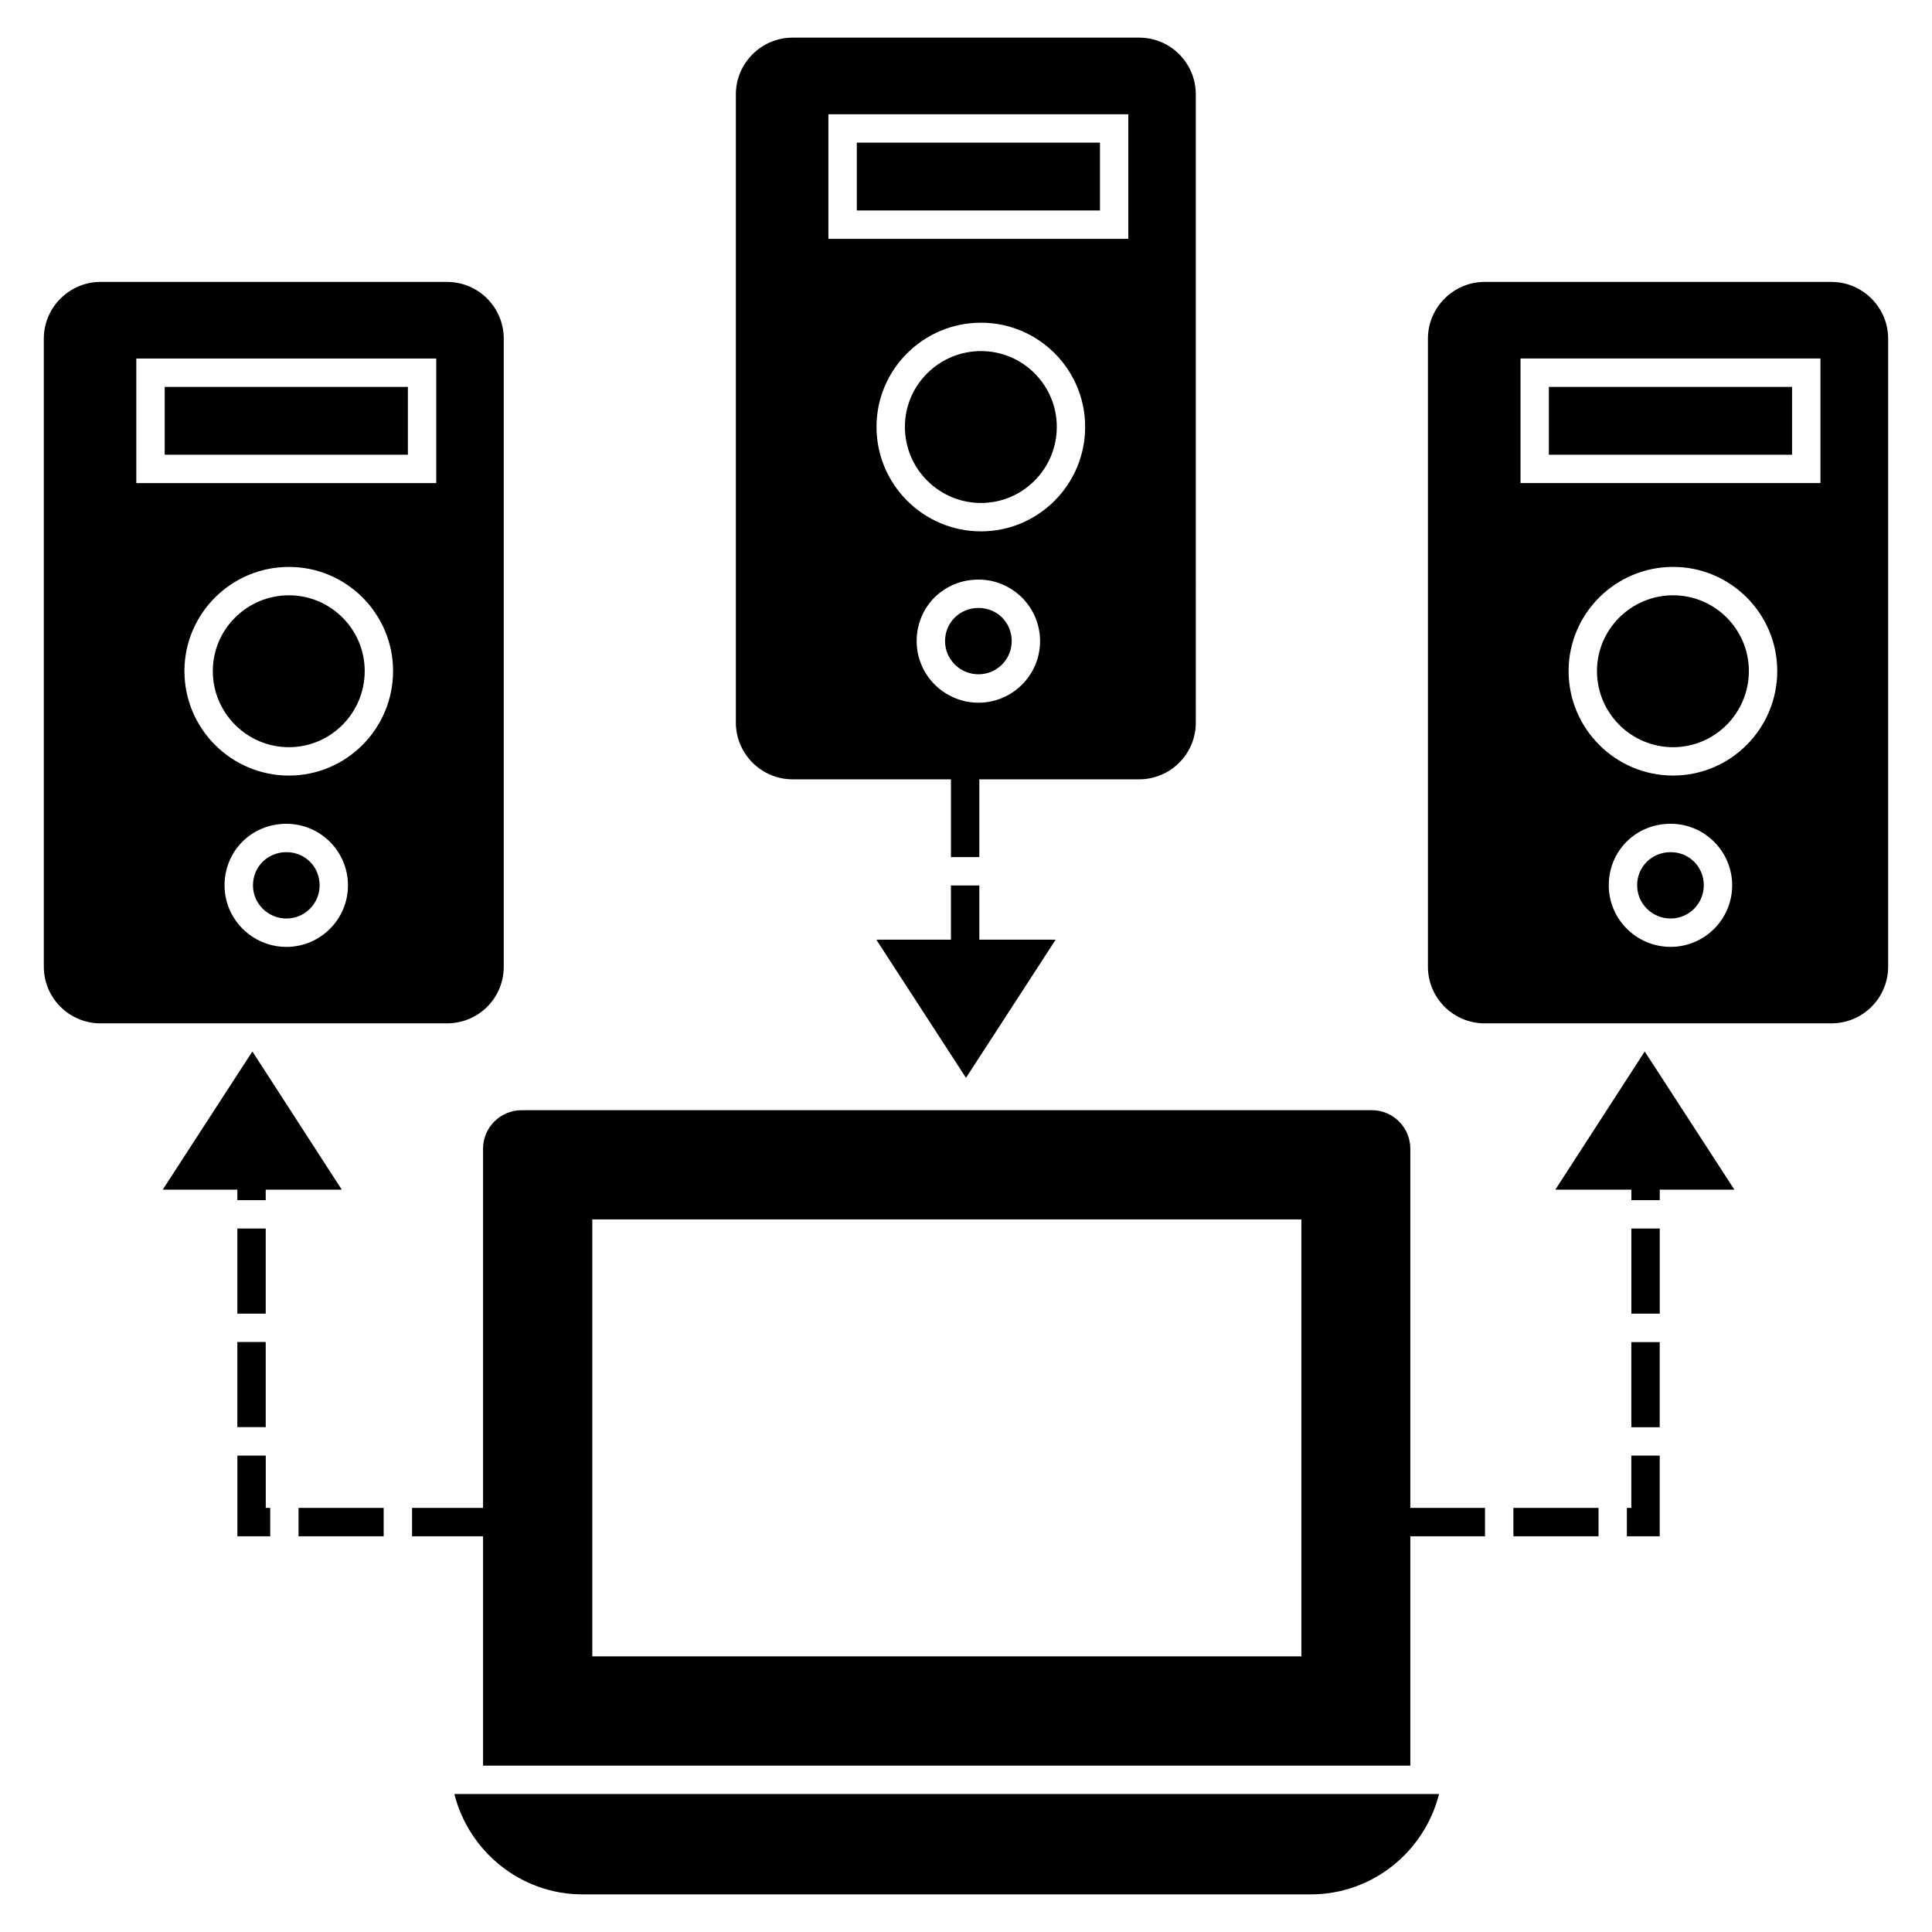 <?xml version="1.0" encoding="UTF-8"?>
<!-- Uploaded to: SVG Repo, www.svgrepo.com, Generator: SVG Repo Mixer Tools -->
<svg fill="#000000" width="800px" height="800px" version="1.1" viewBox="144 144 512 512" xmlns="http://www.w3.org/2000/svg">
 <g>
  <path d="m298.41 646.03h192.95c16.418 0 30.141-11.355 34.004-26.594l-260.96-0.004c3.863 15.238 17.586 26.598 34.004 26.598z"/>
  <path d="m517.75 448.44c0-5.641-4.586-10.227-10.152-10.227h-225.36c-5.641 0-10.227 4.586-10.227 10.227v95.172h-18.812v7.519h18.812v60.785h245.74v-60.785h19.793v-7.519h-19.793zm-28.875 134.52h-187.91v-115.8h187.91z"/>
  <path d="m576.32 543.61h-1.18v7.519h8.699v-21.379h-7.519z"/>
  <path d="m576.32 499.67h7.519v22.559h-7.519z"/>
  <path d="m545.07 543.61h22.559v7.519h-22.559z"/>
  <path d="m603.63 459.27h-19.777v2.781h-7.519v-2.781h-20.152l23.688-36.621z"/>
  <path d="m576.33 469.57h7.519v22.559h-7.519z"/>
  <path d="m554.47 246.53h64.445v17.977h-64.445z"/>
  <path d="m586.73 369.83c-4.977 0-8.871 3.863-8.871 8.793 0 4.852 3.981 8.793 8.871 8.793 4.852 0 8.793-3.941 8.793-8.793 0-4.93-3.859-8.793-8.793-8.793z"/>
  <path d="m629.34 218.71h-91.887c-8.27 0-15.039 6.769-15.039 15.039v166.41c0 8.348 6.769 15.039 15.039 15.039h91.887c8.27 0 15.039-6.691 15.039-15.039v-166.41c0-8.27-6.766-15.039-15.039-15.039zm-42.609 176.22c-9.035 0-16.391-7.316-16.391-16.312 0-9.145 7.199-16.312 16.391-16.312 8.996 0 16.312 7.316 16.312 16.312s-7.316 16.312-16.312 16.312zm0.66-45.402c-15.27 0-27.695-12.426-27.695-27.695 0-15.215 12.426-27.598 27.695-27.598 15.215 0 27.598 12.379 27.598 27.598 0 15.27-12.383 27.695-27.598 27.695zm39.043-77.512h-79.484v-33.016h79.484z"/>
  <path d="m587.39 301.76c-11.125 0-20.176 9.008-20.176 20.078 0 11.125 9.051 20.176 20.176 20.176 11.07 0 20.078-9.051 20.078-20.176 0-11.07-9.008-20.078-20.078-20.078z"/>
  <path d="m277.5 400.16v-166.41c0-8.27-6.691-15.039-15.039-15.039h-91.812c-8.273 0-15.039 6.769-15.039 15.039v166.41c0 8.348 6.766 15.039 15.039 15.039h91.812c8.348 0 15.039-6.691 15.039-15.039zm-57.598-5.223c-9.035 0-16.391-7.316-16.391-16.312 0-9.145 7.199-16.312 16.391-16.312 8.996 0 16.312 7.316 16.312 16.312 0.004 8.996-7.316 16.312-16.312 16.312zm0.664-45.402c-15.27 0-27.691-12.426-27.691-27.695 0-15.215 12.422-27.598 27.691-27.598 15.219 0 27.602 12.379 27.602 27.598-0.004 15.27-12.383 27.695-27.602 27.695zm39.043-77.512h-79.484v-33.016h79.484z"/>
  <path d="m187.65 246.53h64.445v17.977h-64.445z"/>
  <path d="m219.91 369.83c-4.977 0-8.871 3.863-8.871 8.793 0 4.852 3.981 8.793 8.871 8.793 4.852 0 8.793-3.941 8.793-8.793 0.004-4.93-3.859-8.793-8.793-8.793z"/>
  <path d="m220.57 301.76c-11.121 0-20.172 9.008-20.172 20.078 0 11.125 9.051 20.176 20.172 20.176 11.074 0 20.082-9.051 20.082-20.176-0.004-11.07-9.012-20.078-20.082-20.078z"/>
  <path d="m396.01 378.66v14.363h-19.773l23.762 36.617 23.762-36.617h-20.23v-14.363z"/>
  <path d="m403.98 237.04c-11.121 0-20.172 9.008-20.172 20.082 0 11.121 9.051 20.172 20.172 20.172 11.074 0 20.082-9.051 20.082-20.172 0-11.074-9.008-20.082-20.082-20.082z"/>
  <path d="m354.05 350.53h41.961v20.602h7.519v-20.602h42.336c8.348 0 15.039-6.766 15.039-15.039l-0.004-166.48c0-8.273-6.691-15.039-15.039-15.039h-91.812c-8.27 0-15.039 6.766-15.039 15.039v166.48c0 8.273 6.766 15.039 15.039 15.039zm49.266-20.309c-9.035 0-16.391-7.316-16.391-16.312 0-9.145 7.199-16.312 16.391-16.312 8.996 0 16.312 7.316 16.312 16.312s-7.316 16.312-16.312 16.312zm0.66-45.406c-15.27 0-27.691-12.422-27.691-27.691 0-15.219 12.422-27.602 27.691-27.602 15.219 0 27.602 12.379 27.602 27.602 0 15.27-12.379 27.691-27.602 27.691zm-40.441-110.53h79.484v33.016h-79.484z"/>
  <path d="m371.06 181.8h64.445v17.977h-64.445z"/>
  <path d="m403.32 305.11c-4.977 0-8.871 3.863-8.871 8.793 0 4.852 3.981 8.793 8.871 8.793 4.852 0 8.793-3.941 8.793-8.793 0-4.93-3.859-8.793-8.793-8.793z"/>
  <path d="m223.12 543.61h22.559v7.519h-22.559z"/>
  <path d="m214.43 529.75h-7.519v21.379h8.699v-7.519h-1.18z"/>
  <path d="m206.9 469.57h7.519v22.559h-7.519z"/>
  <path d="m234.57 459.27h-20.152v2.781h-7.519v-2.781h-19.777l23.762-36.621z"/>
  <path d="m206.9 499.64h7.519v22.559h-7.519z"/>
 </g>
</svg>